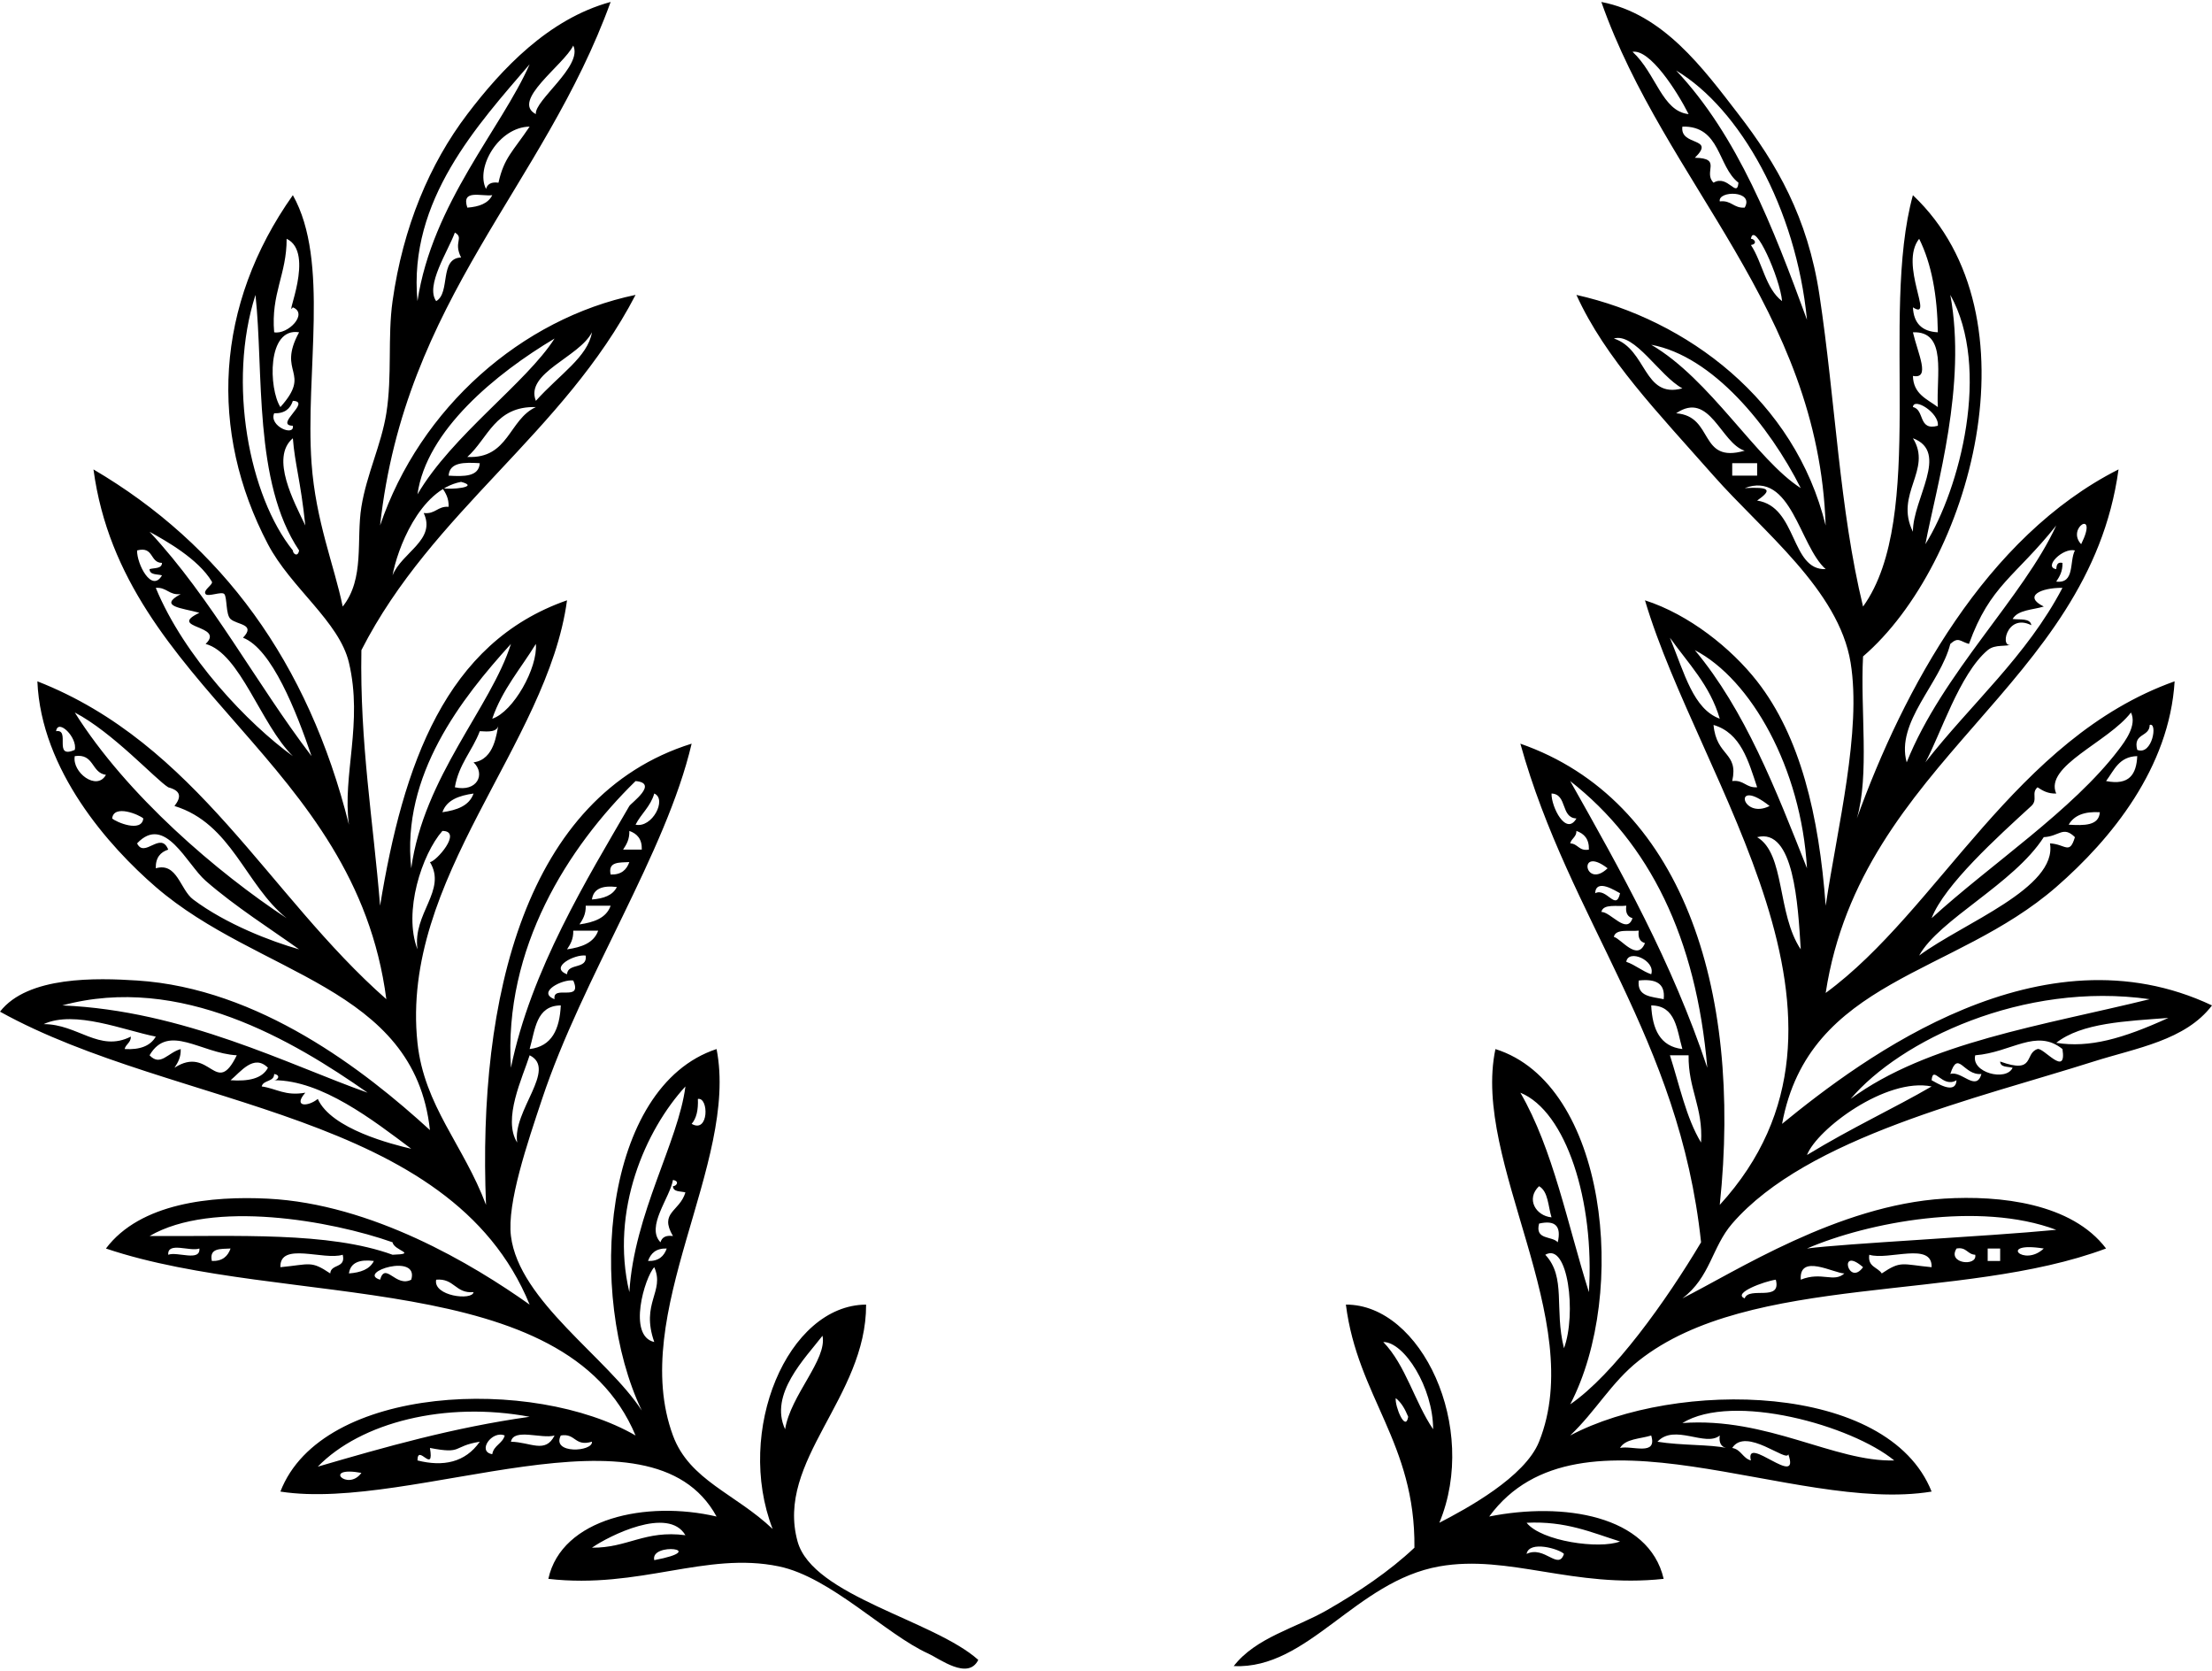 <svg version="1.0" xmlns="http://www.w3.org/2000/svg" width="200" height="151" xml:space="preserve"><path d="M57.465 129.754c-6.374-15.225-31.74-11.453-47.887-16.902 3.107-4.133 9.573-4.764 14.647-4.506 9.405.477 18.521 5.926 23.662 9.576C40.686 100.336 15.946 100.287 0 91.443c2.51-3.238 8.773-3.051 12.394-2.816 11.025.707 20.584 8.129 26.479 13.52-1.414-13.061-15.51-13.953-24.788-21.973-4.239-3.66-10.369-10.547-10.705-18.59 14.438 5.657 20.856 19.332 31.55 28.732C32.122 68.708 11.127 62.293 8.451 42.43c11.589 6.814 19.413 17.394 23.098 32.112-.606-4.476 1.291-9.201 0-14.647-.88-3.719-5.25-6.756-7.324-10.705-5.369-10.229-4.773-21.624 2.254-31.549 3.359 5.967 1.106 16.068 1.69 24.225.376 5.251 2.05 9.235 2.817 12.958 2.012-2.516 1.205-6.02 1.69-9.014.479-2.955 1.802-5.611 2.254-8.451.541-3.395.106-6.896.563-10.14.943-6.704 3.351-12.415 6.761-16.902C45.356 6.234 49.596 1.708 55.211.176 49.165 16.854 36.603 27.014 34.366 47.5c3.621-10.663 12.826-18.708 23.099-20.845-6.483 12.483-18.382 19.552-24.789 32.112-.152 8.415 1.072 15.455 1.69 23.098 2.087-12.748 5.903-23.768 16.902-27.604-1.762 13.051-15.102 25.137-13.522 39.999.607 5.703 4.172 9.246 6.198 14.648-.772-18.656 3.544-36.987 18.591-41.69-2.313 9.874-9.847 21.088-13.521 32.114-1.33 3.99-3.185 9.426-2.817 12.393.727 5.873 8.752 11.01 11.831 15.775-5.012-10.461-3.526-29.291 6.761-32.678 2.036 10.35-8.008 23.908-3.944 34.932 1.494 4.051 5.648 5.25 9.014 8.449-3.43-8.865 1.35-20.246 8.451-20.281.027 8.406-8.217 14.117-6.197 21.41 1.367 4.934 12.312 7.104 16.338 10.703-.916 1.875-3.526-.119-4.507-.564-3.854-1.74-8.837-6.914-13.521-7.887-6.603-1.371-12.595 2.074-20.845 1.127 1.2-5.49 8.875-7.111 15.211-5.633-5.973-10.92-27.386-.365-39.437-2.256 3.74-9.695 22.877-10.414 32.113-5.068zM48.451 10.316c-.156-1.235 4.278-4.361 3.38-6.197-.846 1.752-5.666 5.014-3.38 6.197zM37.746 27.218c1.329-8.814 7.622-15.663 10.141-21.409-4.684 5.46-10.994 12.291-10.141 21.409zm6.198-10.14c.125-.439.472-.655 1.126-.563.508-2.272 1.28-2.784 2.817-5.071-2.79.041-4.921 3.696-3.943 5.634zm-1.69 1.69c1.049-.078 1.883-.371 2.253-1.126-.999.128-2.821-.569-2.253 1.126zm-2.817 8.45c1.319-.748.257-3.875 2.253-3.944-.718-1.41.287-1.763-.563-2.253-.605 1.67-2.695 4.788-1.69 6.197zm-14.085 9.577c2.901-3.233-.355-3.006 1.69-6.76-2.927-.468-2.743 5.118-1.69 6.76zm1.127-9.014c-.783 1.127 2.064-4.958-.563-6.197.015 3.208-1.432 4.954-1.127 8.451 1.241.237 3.107-1.686 1.69-2.254zm0 21.972c-.001.313.456.64.563 0-4.149-6.177-3.188-16.172-3.943-23.098-2.556 7.96-.561 18.207 3.38 23.098zm21.972-13.521c2.174-2.419 4.696-3.97 5.07-6.197-1.138 2.253-6.082 3.668-5.07 6.197zm-10.705 8.452c3.118-5.336 9.833-10.071 12.395-14.084-5.293 3.158-11.596 8.306-12.395 14.084zm-12.957-7.326c-.496 1.162 1.856 2.134 1.69 1.127-1.742-.054 1.742-2.199 0-2.253-.231.708-.727 1.151-1.69 1.126zm17.465 3.946c3.754.186 3.743-3.393 6.197-4.508-3.672-.104-4.314 2.823-6.197 4.508zM27.606 47.5c-.434-4.12-.942-5.513-1.127-7.887-2.079 1.762.137 5.798 1.127 7.887zm12.957-4.506c1.397.083 2.734.104 2.817-1.127-1.398-.083-2.733-.105-2.817 1.127zm-5.07 9.012c.851-2.099 3.966-3.195 2.817-5.634 1.065.126 1.243-.634 2.253-.563.024-.775-.265-1.237-.563-1.69.69.18 3.48-.09 1.69-.563-3.797.716-5.803 6.207-6.197 8.45zm-7.324 16.34c-1.38-4.048-3.591-9.695-6.197-10.704 1.192-1.246-.525-1.146-1.127-1.69-.446-.403-.296-1.935-.563-2.253-.231-.275-1.462.278-1.69 0-.287-.35.719-.864.563-1.127-1.224-2.055-4.167-3.695-5.634-4.507 5.613 6.03 9.609 13.675 14.648 20.281zm-13.521-16.34c-.437-.126-1.111-.015-1.127-.563.438-.126 1.111-.015 1.127-.563-1.12-.007-.717-1.537-2.254-1.126-.027 1.206 1.312 3.873 2.254 2.252zm11.831 16.34c-2.913-2.874-4.764-9.299-7.887-10.141 1.814-1.726-3.546-1.384-.564-2.816-1.561-.435-3.775-.563-1.69-1.69-1.065.126-1.243-.635-2.253-.563 2.58 6.245 8.356 12.296 12.394 15.21zm10.704 10.138c1.129-8.262 7.212-14.567 9.014-20.281-4.467 4.925-9.926 11.858-9.014 20.281zm7.324-13.52c1.906-.62 4.124-4.592 3.944-6.761-1.353 2.216-3.032 4.107-3.944 6.761zm-28.732 7.889c.63-.811.607-1.375-.564-1.69-1.15-.716-5.033-4.982-8.45-6.761 4.708 7.5 12.923 14.493 19.155 18.593-3.748-3.016-4.966-8.557-10.141-10.142zm-9.014-5.072c.266-1.098-1.517-2.881-1.69-1.69 1.349-.222-.313 2.566 1.69 1.69zm36.619-1.69c-.669 1.771-1.901 2.98-2.253 5.07 2.016.46 2.797-1.199 1.69-2.253 1.914-.256 2.073-2.665 2.253-3.38-.094.657-.89.613-1.69.563zM9.578 70.036c-1.33-.174-1.048-1.956-2.817-1.69-.275 1.453 1.992 3.194 2.817 1.69zm36.619 26.478c1.791-8.813 6.948-17.178 10.705-23.661.15-.26 2.688-2.073.563-2.253-6.076 5.941-11.955 15.084-11.268 25.914zM40 73.416c1.314-.188 2.428-.577 2.817-1.69-1.315.188-2.428.577-2.817 1.69zm17.465 1.126c1.509.329 2.868-2.317 1.69-2.816-.33 1.171-1.184 1.82-1.69 2.816zm-44.507-.563c-.342-.325-2.672-1.319-2.817 0 .341.325 2.672 1.318 2.817 0zm2.253 2.816c-.708.23-1.151.727-1.126 1.689 1.943-.564 2.194 1.928 3.38 2.818 2.969 2.229 7.054 3.795 9.577 4.506-2.446-1.756-5.782-3.863-8.45-6.197-1.709-1.492-3.677-6.058-6.198-3.379.667 1.387 2.129-1.153 2.817.563zm22.535 9.016c-.454-3.273 2.688-5.314 1.127-7.889.531-.01 2.997-2.805 1.127-2.816-1.849 2.103-3.561 7.318-2.254 10.705zm18.592-9.016h1.69c.031-.968-.433-1.443-1.126-1.689.023.775-.266 1.236-.564 1.689zm-1.127 2.254c.969.031 1.445-.434 1.691-1.127-.886.055-1.953-.074-1.691 1.127zm-1.69 2.254c1.049-.078 1.883-.371 2.254-1.127-1.285-.156-2.118.137-2.254 1.127zm-1.127 2.254c1.314-.188 2.428-.578 2.817-1.689h-2.253c.024.775-.266 1.236-.564 1.689zm-1.126 2.254c1.313-.188 2.427-.578 2.816-1.689h-2.253c.024.773-.265 1.233-.563 1.689zm0 2.252c.063-1.063 1.862-.391 1.69-1.689-.974-.144-3.336 1.062-1.69 1.689zm-1.127 2.253c-.224-1.35 2.566.313 1.69-1.689-.974-.143-3.336 1.061-1.69 1.689zm-16.902 8.452c-6.711-4.695-16.928-10.783-27.605-7.889 10.998.461 20.522 5.392 27.605 7.889zm14.648-3.946c2.017-.234 2.711-1.795 2.817-3.943-2.237.017-2.314 2.193-2.817 3.943zm-36.056-1.125c.001.564-.456.67-.563 1.125 1.399.084 2.337-.291 2.817-1.125-2.841-.553-7.324-2.428-10.141-1.127 3.1-.007 5.022 2.58 7.887 1.127zm1.69 1.69c.996 1.047 1.645-.244 2.817-.563.024.775-.265 1.236-.563 1.689 3.232-2.088 3.734 2.762 5.633-1.127-3.232-.173-6.182-2.927-7.887.001zm33.24 7.886c-.448-2.871 3.647-6.637 1.126-7.887-.636 2.01-2.469 5.772-1.126 7.887zm-25.916-5.632c1.619.117 2.862-.143 3.38-1.127-1.275-1.284-2.477.382-3.38 1.127zm2.817.562c1.323.182 2.115.891 3.944.564-1.14 1.305.229 1.295 1.126.563 1.221 2.73 6.765 4.113 8.451 4.506-3.479-2.607-8.088-6.189-12.394-6.195.313.002.639-.457 0-.563-.007.742-.988.514-1.127 1.125zm33.24 18.592c.432-7.082 4.435-13.588 5.07-18.592-3.598 3.918-6.825 11.199-5.07 18.592zm5.633-15.211c1.569.902 1.558-2.434.564-2.252.042.981-.126 1.752-.564 2.252zm-2.817 10.705c.124-.439.472-.656 1.127-.564-1.267-2.164.598-2.186 1.127-3.943-.438-.127-1.112-.016-1.127-.563.313.002.639-.455 0-.563-.279 1.625-2.478 4.242-1.127 5.633zm-24.225 1.127c2.34-.078.114-.371 0-1.127-5.542-1.955-16.285-3.873-21.972-.564 7.841.046 16.185-.412 21.972 1.691zm-17.465-.564c-.818.311-2.912-.658-2.817.564.819-.311 2.912.656 2.817-.564zm1.127 1.127c.97.029 1.444-.434 1.69-1.127-.885.052-1.953-.077-1.69 1.127zm39.437 0c.969.029 1.444-.434 1.69-1.127-.969-.03-1.445.433-1.69 1.127zm-33.24.562c2.697-.256 2.742-.619 4.507.564.051-.889 1.438-.439 1.127-1.689-1.714.539-5.714-1.207-5.634 1.125zm6.197.564c1.05-.078 1.883-.371 2.254-1.127-1.284-.158-2.117.135-2.254 1.127zm2.817.565c.479-1.654 1.417.732 2.817 0 .745-2.465-4.985-.652-2.817 0zm24.789 5.633c-1.25-3.541.98-4.551 0-6.762-.856.902-2.445 6.219 0 6.762zm-16.338-4.508c-1.649.146-1.73-1.273-3.38-1.125-.306 1.484 3.269 1.918 3.38 1.125zm28.169 12.394c.494-3.086 3.823-6.305 3.38-8.451-1.556 2.024-4.851 5.278-3.38 8.451zm-42.254 3.381c6.107-1.781 12.242-3.533 19.155-4.508-7.611-1.423-15.258.501-19.155 4.508zm15.775-1.127c.135-.805.928-.951 1.127-1.689-1.16-.494-2.53 1.461-1.127 1.689zm5.634-1.689c-1.167.334-3.701-.697-3.944.563 1.765.029 3.111 1.111 3.944-.563zm3.38.562c-1.592.465-1.459-.795-2.817-.563-.869 1.702 2.915 1.481 2.817.563zm-10.141 0c-2.535.412-1.48 1.15-4.507.563.41 2.469-1.12-.453-1.127 1.129 2.321.59 4.318.189 5.634-1.692zm-10.704 2.817c-3.608-.651-1.238 1.721 0 0zm20.845 6.762c3.227.033 4.774-1.609 8.451-1.127-1.547-2.649-6.919.062-8.451 1.127zm5.634 1.126c5.143-.97-.397-1.658 0 0zm108.732-67.042c4.217-11.65 11.639-25.474 23.662-31.549-2.689 19.662-23.261 26.312-26.479 47.323 10.191-7.461 17.148-23.038 31.55-28.168-.472 7.806-5.713 14.249-10.704 18.59-9.216 8.02-22.359 8.316-24.789 21.41 7.416-6.059 23.445-18 38.873-10.705-2.413 3.174-6.855 3.848-10.704 5.07-10.43 3.316-25.903 6.822-32.676 14.646-1.847 2.133-1.981 4.871-4.507 6.762 4.813-2.416 14.07-8.42 23.662-9.014 5.074-.316 11.545.414 14.646 4.506-13.093 4.902-32.16 2.162-42.254 10.143-2.468 1.949-3.876 4.557-6.197 6.76 9.557-5.057 28.729-4.854 32.678 5.07-12.488 2.063-31.846-8.844-40 2.254 6.672-1.332 14.445-.123 15.773 5.635-8.141.881-13.997-2.238-20.281-1.127-7.58 1.34-11.853 9.322-18.593 9.014 2.011-2.596 5.562-3.412 8.451-5.07 2.812-1.613 5.623-3.494 7.888-5.633.096-9.484-5.143-13.637-6.197-21.973 6.816-.035 12.039 11.086 8.451 19.719 2.467-1.275 7.729-4.125 9.014-7.324 4.428-11.012-6.112-25.293-3.943-35.492 10.061 3.15 12.037 21.988 6.762 32.111 3.906-2.67 8.676-9.35 11.83-14.646-1.964-18.506-11.89-29.049-16.338-45.07 14.494 5.053 20.112 21.93 18.028 41.689 15.288-16.732-1.877-38.159-6.761-54.647 3.971 1.274 7.808 4.336 10.141 7.324 3.893 4.982 5.591 12.08 6.197 20.281 1.056-7.075 3.263-15.803 2.254-21.971-1.077-6.584-7.949-11.86-12.395-16.901-5.047-5.722-9.781-10.587-12.396-16.338 9.985 2.235 19.769 9.516 22.534 20.845-.646-19.635-14.521-30.924-20.28-47.324 5.599 1.071 9.19 5.984 12.394 10.141 3.438 4.461 6.264 9.306 7.324 16.338 1.453 9.638 1.803 19.367 3.944 28.169 5.821-8.076 1.508-26.285 4.507-37.183 11.575 10.934 5.156 33.395-4.507 41.69-.258 4.808.593 10.729-.562 14.645zm-15.211-63.663c-1.078-2.126-3.492-5.88-5.07-5.634 2.132 1.957 2.667 5.382 5.07 5.634zm10.704 18.593c-.981-10.1-6.065-19.095-11.831-22.536 5.558 5.898 8.762 14.149 11.831 22.536zm-6.196-12.394c-1.906-1.475-1.605-5.154-5.07-5.071-.25 1.806 3.076.919 1.128 2.817 2.518.038.717 1.288 1.688 2.253 1.284-.774 2.117 1.452 2.254.001zm.562 2.253c.902-1.569-2.434-1.558-2.253-.563 1.066-.126 1.243.633 2.253.563zm.565 3.379c1.047 1.583 1.319 3.938 2.816 5.071-.18-2.074-2.527-7.359-2.816-5.634.312-.001.638.458 0 .563zm16.9 7.889c-.046-3.333-.566-6.193-1.689-8.451-1.852 2.334 1.42 7.465-.563 6.197.066 1.433.818 2.184 2.252 2.254zm-2.253 0c.457 1.954 1.619 4.26 0 3.944.037 1.652 1.288 2.092 2.253 2.816-.163-2.84.876-6.885-2.253-6.76zm1.126 19.153c3.124-4.992 5.959-15.907 2.254-22.535 1.508 8.137-1.238 17.233-2.254 22.535zm-21.971-14.084c-2.076-1.129-4.311-5.064-6.197-4.507 3.005.963 2.656 5.469 6.197 4.507zm10.703 9.015c-2.832-5.622-7.963-11.939-13.521-12.958 5.344 3.109 9.512 10.393 13.521 12.958zm12.395-5.635c.148-1.153-2.186-2.608-2.253-1.69 1.086.229.444 2.184 2.253 1.69zm-17.465 2.254c-2.159-.673-3.15-5.468-6.197-3.381 3.467.25 2.004 4.587 6.197 3.381zm15.212 7.324c-.019-2.977 3.34-7.194 0-8.451 1.795 2.875-1.703 5.027 0 8.451zm-16.338-5.069h2.253v-1.127h-2.253v1.127zm2.253 2.253c3.648.553 3.011 6.316 6.197 6.197-2.391-2.124-3.104-8.906-7.324-7.324 2.262-.118 2.522.143 1.127 1.127zm29.296 3.942c1.625-3.264-1.392-1.481 0 0zm-10.142 9.016c-.805-.219-.949-.676-1.689 0-.914 3.6-4.951 7.058-3.943 10.705 3.217-8.053 10.573-14.965 13.521-21.409-3.734 4.678-5.967 5.377-7.889 10.704zm7.889-6.762c.031-.343.084-.667.563-.563.024.776-.266 1.238-.563 1.69 1.709.207 1.169-1.835 1.689-2.817-1.097-.267-2.88 1.517-1.689 1.69zm-3.943 6.762c-.551.311-1.55-.025-2.255.563-2.545 2.125-4.308 7.742-5.634 10.141 4.116-5.274 9.171-9.609 12.395-15.775-2.012-.015-3.561.776-1.688 1.69-1.004.311-2.339.289-2.817 1.126.664.088 1.601-.097 1.69.563-2.312-1.168-2.924 2.385-1.691 1.692zm-26.48 6.759c-.89-3.055-2.873-5.014-4.507-7.324 1.332 3.272 2.119 6.445 4.507 7.324zm7.887 13.52c-.521-9.056-5.069-17.085-10.14-19.717 4.531 5.422 7.323 12.584 10.14 19.717zm20.845-7.321c-.6.519.061 1.119-.563 1.69-3.029 2.776-7.859 7.134-9.014 10.142 5.297-4.842 12.748-9.755 16.899-15.211.593-.778 1.688-2.229 1.127-3.38-2.077 2.699-7.858 4.824-6.76 7.324-.773.022-1.234-.268-1.689-.565zm-27.605-.564c1.065-.126 1.241.635 2.253.563-.797-2.396-1.477-4.909-3.943-5.634.267 2.894 2.28 2.43 1.69 5.071zm36.62-2.818c1.373.542 1.865-2.532 1.126-2.253-.009 1.119-1.537.717-1.126 2.253zm-2.817 2.818c2.111.422 2.745-.635 2.817-2.253-1.653.037-2.094 1.286-2.817 2.253zm-36.057 25.915c-1.005-11.764-5.229-20.311-12.396-25.915 4.607 8.165 9.201 16.339 12.396 25.915zm-11.831-22.535c-1.448-.054-.807-2.199-2.253-2.253-.028 1.208 1.312 3.875 2.253 2.253zM160 72.853c-3.41-2.705-2.543 1.283 0 0zm27.042 1.689c1.397.083 2.733.105 2.817-1.126-1.399-.084-2.338.291-2.817 1.126zm-45.069 1.69c.719.031.779.723 1.689.563.029-.968-.434-1.443-1.127-1.689.002.564-.456.669-.562 1.126zm20.843 9.579c-.25-4.078-.623-11.01-3.943-10.141 2.543 1.488 1.785 6.934 3.943 10.141zm21.973-10.143c-2.717 4.234-9.464 7.433-11.268 10.705 4-2.959 12.513-6.104 11.83-10.141 1.41.07 1.765 1.074 2.254-.563-1.073-1.056-1.416-.062-2.816-.001zm-39.437 2.816c-2.754-2.132-2.07 1.979 0 0zm1.127 2.254c-.345-.164-2.168-1.4-2.254 0 1.048-.539 1.882 1.688 2.254 0zm1.126 2.256c-.439-.125-.654-.475-.563-1.129-.843.098-2.079-.201-2.253.563.843-.008 2.304 2.093 2.816.566zm1.127 2.252c-.439-.123-.654-.473-.563-1.127-.843.096-2.079-.201-2.253.563.666.166 2.128 2.269 2.816.564zm.564 2.817c.417-1.25-2.077-2.32-2.254-1.127.834.293 1.42.834 2.254 1.127zm1.127 2.253c.17-1.484-.78-1.85-2.254-1.689-.171 1.484 1.177 1.453 2.254 1.689zm16.901 9.016c6.922-5.1 17.395-6.645 27.042-9.016-11.462-1.628-22.591 3.758-27.042 9.016zm-15.211-4.51c-.504-1.75-.58-3.926-2.817-3.943.104 2.148.8 3.709 2.817 3.943zm33.803-.562c2.995.475 5.999-.365 10.141-2.252-3.834.295-7.827.435-10.141 2.252zm-7.324 1.127c-.392 1.572 2.803 2.385 3.381 1.127-.438-.125-1.111-.014-1.127-.563 3.217 1.166 2.152-.73 3.379-1.129.532-.172 2.664 2.627 2.254 0-2.372-1.904-4.625.313-7.887.565zm-24.789 7.886c.198-3.203-1.174-4.836-1.127-7.887h-1.689c.868 2.7 1.47 5.667 2.816 7.887zm22.535-6.195c1.003-.338 2.34 1.65 2.816 0-1.651.152-2.091-2.258-2.816 0zm.564.563c-1.285.773-2.119-1.451-2.254 0 .345.164 2.168 1.402 2.254 0zM163.38 104.4c4.088-2.49 7.904-4.24 11.269-6.197-4.111-.838-10.361 3.852-11.269 6.197zm-19.718 12.395c.529-8.232-2.059-16.34-6.197-18.027 2.965 5.111 4.26 11.888 6.197 18.027zm-3.38-6.76c-.313-1.004-.289-2.34-1.128-2.816-1.207 1.154-.293 2.679 1.128 2.816zm23.098 2.817c3.335-.451 16.244-1.082 22.536-1.689-6.948-2.61-17.038-.684-22.536 1.689zm-22.534-.563c.338-1.463-.227-2.027-1.689-1.691-.389 1.515 1.161 1.09 1.689 1.691zm.562 9.576c1.146-3.068.377-9.639-1.69-8.449 1.914 2.043.791 4.855 1.69 8.449zm37.184-8.449c-.721-.031-.779-.725-1.689-.564-.878 1.386 1.911 1.658 1.689.564zm1.126.563h1.128v-1.127h-1.128v1.127zm5.071-1.127c-4.217-.674-1.816 1.724 0 0zm-14.648 2.253c1.766-1.184 1.812-.82 4.508-.564.08-2.332-3.92-.586-5.635-1.125-.168 1.105.761 1.115 1.127 1.689zm-1.69-.564c-2.277-1.98-1.329 1.813 0 0zm-1.689.564c-.941-.01-4.113-1.834-3.943.563 1.891-.76 2.978.305 3.943-.563zm-9.016 2.254c.385-1.117 3.355.352 2.816-1.689-1.033.144-3.962 1.221-2.816 1.689zm-28.168 11.83c-.002-3.764-2.613-7.891-4.508-7.887 2.034 2.098 2.836 5.427 4.508 7.887zm-2.254-1.126c-.273-.666-.602-1.275-1.127-1.689-.088.751.886 3.105 1.127 1.689zm24.789.564c7.695-.559 13.74 3.531 19.154 3.381-3.829-3.151-14.583-6.186-19.154-3.381zm-5.634 2.252c1.064-.248 3.396.768 2.817-1.125-1.003.31-2.339.289-2.817 1.125zm9.578 0c-.438-.123-.654-.471-.563-1.125-1.291 1.066-4.099-1.102-5.634.563 2.152.351 4.839.242 6.197.562zm5.632.564c-.113.799-3.826-2.496-5.069-.564.805.135.948.928 1.688 1.129-.581-2.426 4.534 2.654 3.381-.565zm-15.21 7.889c-2.574-.807-4.895-1.867-8.449-1.691 1.337 1.677 6.581 2.412 8.449 1.691zm-5.071 1.125c-.391-.439-3.145-1.254-3.381 0 1.619-.785 2.864 1.537 3.381 0z"/></svg>